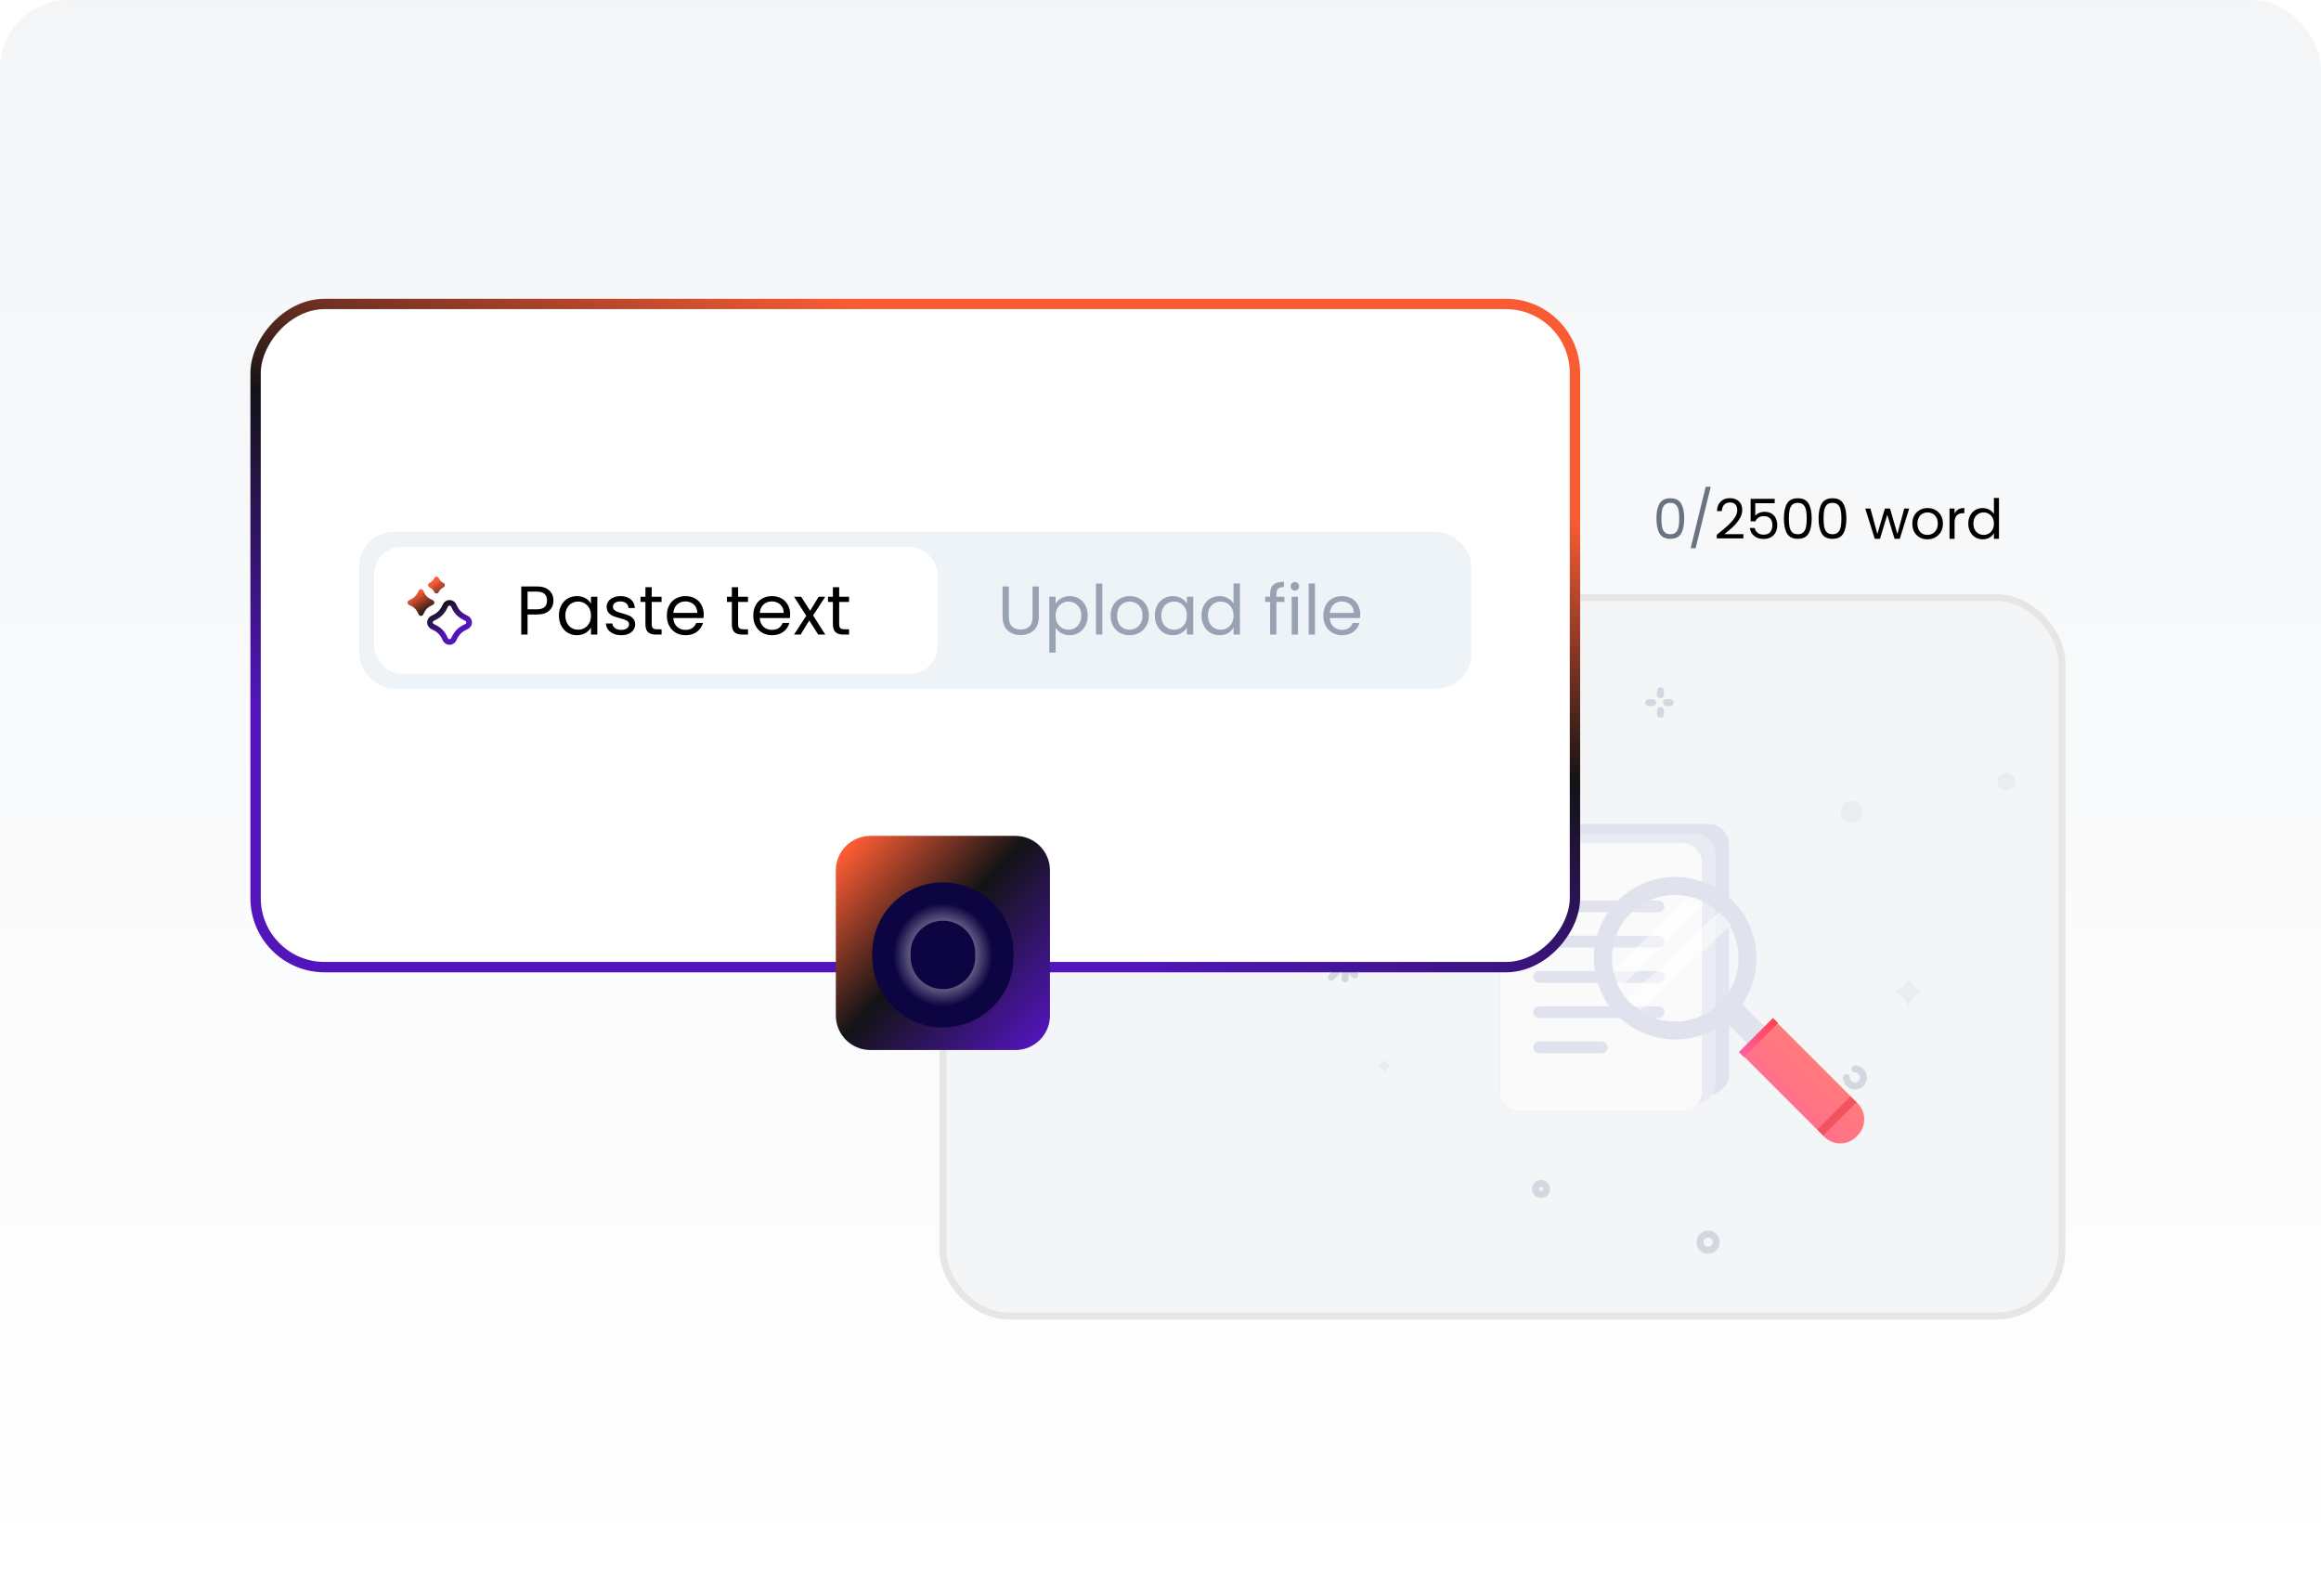 <svg width="336" height="231" viewBox="0 0 336 231" fill="none" xmlns="http://www.w3.org/2000/svg">
<rect width="336" height="231" rx="10" fill="url(#paint0_linear_296_2811)"/>
<rect x="136.5" y="86.5" width="162" height="104" rx="9.5" fill="#F3F5F7" stroke="#E6E6E6"/>
<path d="M194.724 137.152V138.003" stroke="#D2D8DF" stroke-linecap="round"/>
<path d="M192.813 137.613L193.508 138.329" stroke="#D2D8DF" stroke-linecap="round"/>
<path d="M192 139.518H192.983" stroke="#D2D8DF" stroke-linecap="round"/>
<path d="M192.733 141.457L193.429 140.742" stroke="#D2D8DF" stroke-linecap="round"/>
<path d="M194.724 141.69V140.839" stroke="#D2D8DF" stroke-linecap="round"/>
<path d="M196.142 141.123L195.575 140.555" stroke="#D2D8DF" stroke-linecap="round"/>
<path d="M197.277 139.705H196.426" stroke="#D2D8DF" stroke-linecap="round"/>
<path d="M196.709 137.719L196.142 138.287" stroke="#D2D8DF" stroke-linecap="round"/>
<path d="M240.385 100V100.567" stroke="#D2D8DF" stroke-linecap="round"/>
<path d="M238.683 101.702H239.25" stroke="#D2D8DF" stroke-linecap="round"/>
<path d="M240.385 103.403V102.836" stroke="#D2D8DF" stroke-linecap="round"/>
<path d="M241.803 101.702H241.235" stroke="#D2D8DF" stroke-linecap="round"/>
<path d="M207.486 123.823V124.674" stroke="#D2D8DF" stroke-linecap="round"/>
<path d="M204.934 126.375H205.785" stroke="#D2D8DF" stroke-linecap="round"/>
<path d="M207.486 128.644V127.793" stroke="#D2D8DF" stroke-linecap="round"/>
<path d="M209.755 126.375H208.904" stroke="#D2D8DF" stroke-linecap="round"/>
<path d="M268.533 154.747C269.211 154.747 269.761 155.297 269.761 155.975C269.761 156.653 269.211 157.202 268.533 157.202C267.855 157.202 267.306 156.653 267.306 155.975" stroke="#D2D8DF" stroke-linecap="round"/>
<path fill-rule="evenodd" clip-rule="evenodd" d="M274.151 143.608C274.88 143.381 275.997 142.489 276.255 141.53C276.49 142.378 277.473 143.381 278.36 143.457C277.362 143.81 276.407 144.86 276.255 145.685C276.152 144.844 274.832 143.731 274.151 143.608Z" fill="#EBECEE"/>
<path fill-rule="evenodd" clip-rule="evenodd" d="M199.339 154.369C199.703 154.255 200.262 153.809 200.391 153.33C200.508 153.753 201 154.255 201.443 154.293C200.944 154.469 200.467 154.995 200.391 155.407C200.34 154.987 199.679 154.43 199.339 154.369Z" fill="#EBECEE"/>
<path fill-rule="evenodd" clip-rule="evenodd" d="M206.104 114.917C206.104 115.443 205.678 115.869 205.152 115.869C204.626 115.869 204.2 115.443 204.2 114.917C204.2 114.391 204.626 113.965 205.152 113.965C205.678 113.965 206.104 114.391 206.104 114.917Z" fill="#D1D8DF"/>
<path fill-rule="evenodd" clip-rule="evenodd" d="M269.658 117.473C269.658 118.352 268.945 119.064 268.067 119.064C267.188 119.064 266.476 118.352 266.476 117.473C266.476 116.594 267.188 115.882 268.067 115.882C268.945 115.882 269.658 116.594 269.658 117.473Z" fill="#EBECEE"/>
<path fill-rule="evenodd" clip-rule="evenodd" d="M291.692 113.162C291.692 113.859 291.128 114.424 290.431 114.424C289.734 114.424 289.169 113.859 289.169 113.162C289.169 112.465 289.734 111.9 290.431 111.9C291.128 111.9 291.692 112.465 291.692 113.162Z" fill="#EBECEE"/>
<path fill-rule="evenodd" clip-rule="evenodd" d="M223.891 172.112C223.891 172.551 223.535 172.907 223.096 172.907C222.656 172.907 222.3 172.551 222.3 172.112C222.3 171.672 222.656 171.316 223.096 171.316C223.535 171.316 223.891 171.672 223.891 172.112Z" stroke="#D2D8DF" stroke-linecap="round"/>
<path fill-rule="evenodd" clip-rule="evenodd" d="M223.418 108.801C223.418 109.327 222.992 109.753 222.466 109.753C221.94 109.753 221.514 109.327 221.514 108.801C221.514 108.275 221.94 107.849 222.466 107.849C222.992 107.849 223.418 108.275 223.418 108.801Z" stroke="#D2D8DF" stroke-linecap="round"/>
<path fill-rule="evenodd" clip-rule="evenodd" d="M247.695 180.923C247.087 181.154 246.406 180.848 246.175 180.24C245.944 179.632 246.249 178.951 246.857 178.72C247.465 178.488 248.146 178.794 248.377 179.402C248.609 180.01 248.303 180.691 247.695 180.923Z" stroke="#D2D8DF" stroke-linecap="round"/>
<path fill-rule="evenodd" clip-rule="evenodd" d="M247.332 158.423H224.075C222.439 158.423 221.099 157.079 221.099 155.436V122.271C221.099 120.628 222.439 119.285 224.075 119.285H247.332C248.97 119.285 250.31 120.628 250.31 122.271V155.436C250.31 157.079 248.97 158.423 247.332 158.423Z" fill="#E0E2EE"/>
<path fill-rule="evenodd" clip-rule="evenodd" d="M245.347 159.841H222.09C220.453 159.841 219.113 158.497 219.113 156.854V123.689C219.113 122.046 220.453 120.703 222.09 120.703H245.347C246.985 120.703 248.325 122.046 248.325 123.689V156.854C248.325 158.497 246.985 159.841 245.347 159.841Z" fill="#E8EBF2"/>
<path fill-rule="evenodd" clip-rule="evenodd" d="M243.416 160.96H220.111C218.471 160.96 217.128 159.622 217.128 157.986V124.958C217.128 123.322 218.471 121.985 220.111 121.985H243.416C245.057 121.985 246.4 123.322 246.4 124.958V157.986C246.4 159.622 245.057 160.96 243.416 160.96Z" fill="#D8DBEA"/>
<path fill-rule="evenodd" clip-rule="evenodd" d="M243.416 160.96H220.111C218.471 160.96 217.128 159.622 217.128 157.986V124.958C217.128 123.322 218.471 121.985 220.111 121.985H243.416C245.057 121.985 246.4 123.322 246.4 124.958V157.986C246.4 159.622 245.057 160.96 243.416 160.96Z" fill="#FAFAFA"/>
<path fill-rule="evenodd" clip-rule="evenodd" d="M240.057 132.047H222.843C222.352 132.047 221.949 131.665 221.949 131.197C221.949 130.729 222.352 130.346 222.843 130.346H240.057C240.548 130.346 240.951 130.729 240.951 131.197C240.951 131.665 240.548 132.047 240.057 132.047Z" fill="#E0E2EE"/>
<path fill-rule="evenodd" clip-rule="evenodd" d="M240.057 137.152H222.843C222.352 137.152 221.949 136.769 221.949 136.302C221.949 135.833 222.352 135.451 222.843 135.451H240.057C240.548 135.451 240.951 135.833 240.951 136.302C240.951 136.769 240.548 137.152 240.057 137.152Z" fill="#E0E2EE"/>
<path fill-rule="evenodd" clip-rule="evenodd" d="M240.057 142.257H222.843C222.352 142.257 221.949 141.874 221.949 141.407C221.949 140.939 222.352 140.555 222.843 140.555H240.057C240.548 140.555 240.951 140.939 240.951 141.407C240.951 141.874 240.548 142.257 240.057 142.257Z" fill="#E0E2EE"/>
<path fill-rule="evenodd" clip-rule="evenodd" d="M240.057 147.362H222.843C222.352 147.362 221.949 146.979 221.949 146.511C221.949 146.043 222.352 145.66 222.843 145.66H240.057C240.548 145.66 240.951 146.043 240.951 146.511C240.951 146.979 240.548 147.362 240.057 147.362Z" fill="#E0E2EE"/>
<path fill-rule="evenodd" clip-rule="evenodd" d="M231.828 152.467H222.847C222.353 152.467 221.949 152.084 221.949 151.616C221.949 151.148 222.353 150.765 222.847 150.765H231.828C232.322 150.765 232.726 151.148 232.726 151.616C232.726 152.084 232.322 152.467 231.828 152.467Z" fill="#E0E2EE"/>
<path fill-rule="evenodd" clip-rule="evenodd" d="M249.957 145.869C246.515 149.311 241.186 149.699 237.318 147.042C236.823 146.696 236.353 146.308 235.914 145.869C235.688 145.644 235.475 145.412 235.274 145.167C234.873 144.679 234.522 144.158 234.234 143.619C233.726 142.71 233.381 141.745 233.193 140.748C232.585 137.62 233.494 134.254 235.914 131.835C238.34 129.409 241.707 128.506 244.835 129.108C245.832 129.302 246.797 129.647 247.707 130.149C248.246 130.443 248.76 130.795 249.249 131.196C249.493 131.396 249.725 131.609 249.951 131.835C250.39 132.274 250.784 132.744 251.123 133.239C253.782 137.106 253.393 142.434 249.957 145.869Z" fill="white" fill-opacity="0.1"/>
<path fill-rule="evenodd" clip-rule="evenodd" d="M248.994 145.192C245.413 148.773 239.61 148.772 236.028 145.192C232.451 141.615 232.451 135.811 236.033 132.23C239.61 128.653 245.413 128.653 248.99 132.23C252.571 135.811 252.571 141.615 248.994 145.192ZM250.831 130.39C246.235 125.793 238.787 125.793 234.19 130.39C229.594 134.986 229.59 142.439 234.186 147.035C238.369 151.217 244.926 151.594 249.538 148.161C249.989 147.825 250.422 147.448 250.836 147.035C251.249 146.621 251.626 146.188 251.961 145.737C255.395 141.125 255.014 134.572 250.831 130.39Z" fill="#E0E2EE"/>
<path fill-rule="evenodd" clip-rule="evenodd" d="M268.921 164.362L268.728 164.555C267.451 165.832 265.361 165.832 264.083 164.555L252.295 152.767L257.133 147.929L268.921 159.717C270.198 160.994 270.198 163.084 268.921 164.362Z" fill="url(#paint1_linear_296_2811)"/>
<path fill-rule="evenodd" clip-rule="evenodd" d="M252.215 145.377L255.698 148.86L253.225 151.332L249.743 147.849C250.202 147.506 250.644 147.122 251.067 146.701C251.489 146.279 251.873 145.836 252.215 145.377Z" fill="#E0E2EE"/>
<path fill-rule="evenodd" clip-rule="evenodd" d="M268.744 159.572L263.938 164.378L263.072 163.512L267.878 158.706L268.744 159.572Z" fill="#EF545F"/>
<path fill-rule="evenodd" clip-rule="evenodd" d="M257.4 148.096L252.462 153.034L251.728 152.3L256.666 147.362L257.4 148.096Z" fill="url(#paint2_linear_296_2811)"/>
<path fill-rule="evenodd" clip-rule="evenodd" d="M246.623 130.998L234.512 143.108C234.056 142.29 233.746 141.423 233.577 140.526L244.041 130.062C244.937 130.237 245.805 130.547 246.623 130.998Z" fill="white" fill-opacity="0.5"/>
<path fill-rule="evenodd" clip-rule="evenodd" d="M250.594 133.876L237.5 146.228C237.031 145.919 236.585 145.572 236.169 145.179C235.955 144.977 235.752 144.769 235.562 144.551L248.815 132.047C249.047 132.227 249.268 132.418 249.481 132.62C249.897 133.013 250.272 133.433 250.594 133.876Z" fill="white" fill-opacity="0.5"/>
<path d="M239.793 75.048C239.793 74.131 239.942 73.416 240.241 72.904C240.54 72.387 241.062 72.128 241.809 72.128C242.55 72.128 243.07 72.387 243.369 72.904C243.668 73.416 243.817 74.131 243.817 75.048C243.817 75.981 243.668 76.707 243.369 77.224C243.07 77.741 242.55 78 241.809 78C241.062 78 240.54 77.741 240.241 77.224C239.942 76.707 239.793 75.981 239.793 75.048ZM243.097 75.048C243.097 74.584 243.065 74.192 243.001 73.872C242.942 73.547 242.817 73.285 242.625 73.088C242.438 72.891 242.166 72.792 241.809 72.792C241.446 72.792 241.169 72.891 240.977 73.088C240.79 73.285 240.665 73.547 240.601 73.872C240.542 74.192 240.513 74.584 240.513 75.048C240.513 75.528 240.542 75.931 240.601 76.256C240.665 76.581 240.79 76.843 240.977 77.04C241.169 77.237 241.446 77.336 241.809 77.336C242.166 77.336 242.438 77.237 242.625 77.04C242.817 76.843 242.942 76.581 243.001 76.256C243.065 75.931 243.097 75.528 243.097 75.048ZM247.656 70.464L245.464 79.36H244.744L246.928 70.464H247.656Z" fill="#6B7280"/>
<path d="M248.533 77.416C249.21 76.872 249.741 76.427 250.125 76.08C250.509 75.728 250.832 75.363 251.093 74.984C251.36 74.6 251.493 74.224 251.493 73.856C251.493 73.509 251.408 73.237 251.237 73.04C251.072 72.837 250.802 72.736 250.429 72.736C250.066 72.736 249.784 72.851 249.581 73.08C249.384 73.304 249.277 73.605 249.261 73.984H248.557C248.578 73.387 248.76 72.925 249.101 72.6C249.442 72.275 249.882 72.112 250.421 72.112C250.97 72.112 251.405 72.264 251.725 72.568C252.05 72.872 252.213 73.291 252.213 73.824C252.213 74.267 252.08 74.699 251.813 75.12C251.552 75.536 251.253 75.904 250.917 76.224C250.581 76.539 250.152 76.907 249.629 77.328H252.381V77.936H248.533V77.416ZM256.911 72.848H254.103V74.672C254.225 74.501 254.407 74.363 254.647 74.256C254.887 74.144 255.145 74.088 255.423 74.088C255.865 74.088 256.225 74.181 256.503 74.368C256.78 74.549 256.977 74.787 257.095 75.08C257.217 75.368 257.279 75.675 257.279 76C257.279 76.384 257.207 76.728 257.063 77.032C256.919 77.336 256.697 77.576 256.399 77.752C256.105 77.928 255.74 78.016 255.303 78.016C254.743 78.016 254.289 77.872 253.943 77.584C253.596 77.296 253.385 76.912 253.311 76.432H254.023C254.092 76.736 254.239 76.973 254.463 77.144C254.687 77.315 254.969 77.4 255.311 77.4C255.732 77.4 256.049 77.275 256.263 77.024C256.476 76.768 256.583 76.432 256.583 76.016C256.583 75.6 256.476 75.28 256.263 75.056C256.049 74.827 255.735 74.712 255.319 74.712C255.036 74.712 254.788 74.781 254.575 74.92C254.367 75.053 254.215 75.237 254.119 75.472H253.431V72.208H256.911V72.848ZM258.246 75.048C258.246 74.131 258.395 73.416 258.694 72.904C258.993 72.387 259.515 72.128 260.262 72.128C261.003 72.128 261.523 72.387 261.822 72.904C262.121 73.416 262.27 74.131 262.27 75.048C262.27 75.981 262.121 76.707 261.822 77.224C261.523 77.741 261.003 78 260.262 78C259.515 78 258.993 77.741 258.694 77.224C258.395 76.707 258.246 75.981 258.246 75.048ZM261.55 75.048C261.55 74.584 261.518 74.192 261.454 73.872C261.395 73.547 261.27 73.285 261.078 73.088C260.891 72.891 260.619 72.792 260.262 72.792C259.899 72.792 259.622 72.891 259.43 73.088C259.243 73.285 259.118 73.547 259.054 73.872C258.995 74.192 258.966 74.584 258.966 75.048C258.966 75.528 258.995 75.931 259.054 76.256C259.118 76.581 259.243 76.843 259.43 77.04C259.622 77.237 259.899 77.336 260.262 77.336C260.619 77.336 260.891 77.237 261.078 77.04C261.27 76.843 261.395 76.581 261.454 76.256C261.518 75.931 261.55 75.528 261.55 75.048ZM263.269 75.048C263.269 74.131 263.419 73.416 263.717 72.904C264.016 72.387 264.539 72.128 265.285 72.128C266.027 72.128 266.547 72.387 266.845 72.904C267.144 73.416 267.293 74.131 267.293 75.048C267.293 75.981 267.144 76.707 266.845 77.224C266.547 77.741 266.027 78 265.285 78C264.539 78 264.016 77.741 263.717 77.224C263.419 76.707 263.269 75.981 263.269 75.048ZM266.573 75.048C266.573 74.584 266.541 74.192 266.477 73.872C266.419 73.547 266.293 73.285 266.101 73.088C265.915 72.891 265.643 72.792 265.285 72.792C264.923 72.792 264.645 72.891 264.453 73.088C264.267 73.285 264.141 73.547 264.077 73.872C264.019 74.192 263.989 74.584 263.989 75.048C263.989 75.528 264.019 75.931 264.077 76.256C264.141 76.581 264.267 76.843 264.453 77.04C264.645 77.237 264.923 77.336 265.285 77.336C265.643 77.336 265.915 77.237 266.101 77.04C266.293 76.843 266.419 76.581 266.477 76.256C266.541 75.931 266.573 75.528 266.573 75.048ZM276.386 73.616L275.018 78H274.266L273.21 74.52L272.154 78H271.402L270.026 73.616H270.77L271.778 77.296L272.866 73.616H273.61L274.674 77.304L275.666 73.616H276.386ZM279.02 78.072C278.61 78.072 278.236 77.979 277.9 77.792C277.57 77.605 277.308 77.341 277.116 77C276.93 76.653 276.836 76.253 276.836 75.8C276.836 75.352 276.932 74.957 277.124 74.616C277.322 74.269 277.588 74.005 277.924 73.824C278.26 73.637 278.636 73.544 279.052 73.544C279.468 73.544 279.844 73.637 280.18 73.824C280.516 74.005 280.78 74.267 280.972 74.608C281.17 74.949 281.268 75.347 281.268 75.8C281.268 76.253 281.167 76.653 280.964 77C280.767 77.341 280.498 77.605 280.156 77.792C279.815 77.979 279.436 78.072 279.02 78.072ZM279.02 77.432C279.282 77.432 279.527 77.371 279.756 77.248C279.986 77.125 280.17 76.941 280.308 76.696C280.452 76.451 280.524 76.152 280.524 75.8C280.524 75.448 280.455 75.149 280.316 74.904C280.178 74.659 279.996 74.477 279.772 74.36C279.548 74.237 279.306 74.176 279.044 74.176C278.778 74.176 278.532 74.237 278.308 74.36C278.09 74.477 277.914 74.659 277.78 74.904C277.647 75.149 277.58 75.448 277.58 75.8C277.58 76.157 277.644 76.459 277.772 76.704C277.906 76.949 278.082 77.133 278.3 77.256C278.519 77.373 278.759 77.432 279.02 77.432ZM282.953 74.328C283.081 74.077 283.263 73.883 283.497 73.744C283.737 73.605 284.028 73.536 284.369 73.536V74.288H284.177C283.361 74.288 282.953 74.731 282.953 75.616V78H282.225V73.616H282.953V74.328ZM284.938 75.792C284.938 75.344 285.028 74.952 285.21 74.616C285.391 74.275 285.639 74.011 285.954 73.824C286.274 73.637 286.631 73.544 287.026 73.544C287.367 73.544 287.684 73.624 287.978 73.784C288.271 73.939 288.495 74.144 288.65 74.4V72.08H289.386V78H288.65V77.176C288.506 77.437 288.292 77.653 288.01 77.824C287.727 77.989 287.396 78.072 287.018 78.072C286.628 78.072 286.274 77.976 285.954 77.784C285.639 77.592 285.391 77.323 285.21 76.976C285.028 76.629 284.938 76.235 284.938 75.792ZM288.65 75.8C288.65 75.469 288.583 75.181 288.45 74.936C288.316 74.691 288.135 74.504 287.906 74.376C287.682 74.243 287.434 74.176 287.162 74.176C286.89 74.176 286.642 74.24 286.418 74.368C286.194 74.496 286.015 74.683 285.882 74.928C285.748 75.173 285.682 75.461 285.682 75.792C285.682 76.128 285.748 76.421 285.882 76.672C286.015 76.917 286.194 77.107 286.418 77.24C286.642 77.368 286.89 77.432 287.162 77.432C287.434 77.432 287.682 77.368 287.906 77.24C288.135 77.107 288.316 76.917 288.45 76.672C288.583 76.421 288.65 76.131 288.65 75.8Z" fill="black"/>
<g filter="url(#filter0_d_296_2811)">
<rect width="191" height="96" rx="10" transform="matrix(-1 0 0 1 228 40)" fill="white"/>
<rect width="191" height="96" rx="10" transform="matrix(-1 0 0 1 228 40)" stroke="url(#paint3_linear_296_2811)" stroke-width="1.5" stroke-linecap="round"/>
</g>
<rect x="52" y="77" width="161" height="22.691" rx="5" fill="#EDF3F6"/>
<rect x="54.161" y="79.161" width="81.581" height="18.369" rx="4" fill="white"/>
<path d="M80.121 86.932C80.121 87.512 79.921 87.996 79.521 88.382C79.128 88.762 78.525 88.952 77.711 88.952H76.371V91.862H75.461V84.892H77.711C78.498 84.892 79.095 85.082 79.501 85.462C79.915 85.842 80.121 86.332 80.121 86.932ZM77.711 88.202C78.218 88.202 78.591 88.092 78.831 87.872C79.071 87.652 79.191 87.339 79.191 86.932C79.191 86.072 78.698 85.642 77.711 85.642H76.371V88.202H77.711ZM80.912 89.102C80.912 88.542 81.026 88.052 81.252 87.632C81.479 87.206 81.789 86.876 82.182 86.642C82.582 86.409 83.026 86.292 83.512 86.292C83.992 86.292 84.409 86.396 84.762 86.602C85.116 86.809 85.379 87.069 85.552 87.382V86.382H86.472V91.862H85.552V90.842C85.372 91.162 85.102 91.429 84.742 91.642C84.389 91.849 83.976 91.952 83.502 91.952C83.016 91.952 82.576 91.832 82.182 91.592C81.789 91.352 81.479 91.016 81.252 90.582C81.026 90.149 80.912 89.656 80.912 89.102ZM85.552 89.112C85.552 88.699 85.469 88.339 85.302 88.032C85.136 87.726 84.909 87.492 84.622 87.332C84.342 87.166 84.032 87.082 83.692 87.082C83.352 87.082 83.042 87.162 82.762 87.322C82.482 87.482 82.259 87.716 82.092 88.022C81.926 88.329 81.842 88.689 81.842 89.102C81.842 89.522 81.926 89.889 82.092 90.202C82.259 90.509 82.482 90.746 82.762 90.912C83.042 91.072 83.352 91.152 83.692 91.152C84.032 91.152 84.342 91.072 84.622 90.912C84.909 90.746 85.136 90.509 85.302 90.202C85.469 89.889 85.552 89.526 85.552 89.112ZM89.95 91.952C89.53 91.952 89.154 91.882 88.82 91.742C88.487 91.596 88.224 91.396 88.03 91.142C87.837 90.882 87.73 90.586 87.71 90.252H88.65C88.677 90.526 88.804 90.749 89.03 90.922C89.264 91.096 89.567 91.182 89.94 91.182C90.287 91.182 90.56 91.106 90.76 90.952C90.96 90.799 91.06 90.606 91.06 90.372C91.06 90.132 90.954 89.956 90.74 89.842C90.527 89.722 90.197 89.606 89.75 89.492C89.344 89.386 89.01 89.279 88.75 89.172C88.497 89.059 88.277 88.896 88.09 88.682C87.91 88.462 87.82 88.176 87.82 87.822C87.82 87.542 87.904 87.286 88.07 87.052C88.237 86.819 88.474 86.636 88.78 86.502C89.087 86.362 89.437 86.292 89.83 86.292C90.437 86.292 90.927 86.446 91.3 86.752C91.674 87.059 91.874 87.479 91.9 88.012H90.99C90.97 87.726 90.854 87.496 90.64 87.322C90.434 87.149 90.154 87.062 89.8 87.062C89.474 87.062 89.214 87.132 89.02 87.272C88.827 87.412 88.73 87.596 88.73 87.822C88.73 88.002 88.787 88.152 88.9 88.272C89.02 88.386 89.167 88.479 89.34 88.552C89.52 88.619 89.767 88.696 90.08 88.782C90.474 88.889 90.794 88.996 91.04 89.102C91.287 89.202 91.497 89.356 91.67 89.562C91.85 89.769 91.944 90.039 91.95 90.372C91.95 90.672 91.867 90.942 91.7 91.182C91.534 91.422 91.297 91.612 90.99 91.752C90.69 91.886 90.344 91.952 89.95 91.952ZM94.345 87.132V90.362C94.345 90.629 94.401 90.819 94.515 90.932C94.628 91.039 94.825 91.092 95.105 91.092H95.775V91.862H94.955C94.448 91.862 94.068 91.746 93.815 91.512C93.561 91.279 93.435 90.896 93.435 90.362V87.132H92.725V86.382H93.435V85.002H94.345V86.382H95.775V87.132H94.345ZM101.877 88.912C101.877 89.086 101.867 89.269 101.847 89.462H97.467C97.501 90.002 97.684 90.426 98.017 90.732C98.357 91.032 98.767 91.182 99.247 91.182C99.641 91.182 99.967 91.092 100.227 90.912C100.494 90.726 100.681 90.479 100.787 90.172H101.767C101.621 90.699 101.327 91.129 100.887 91.462C100.447 91.789 99.901 91.952 99.247 91.952C98.727 91.952 98.261 91.836 97.847 91.602C97.441 91.369 97.121 91.039 96.887 90.612C96.654 90.179 96.537 89.679 96.537 89.112C96.537 88.546 96.651 88.049 96.877 87.622C97.104 87.196 97.421 86.869 97.827 86.642C98.241 86.409 98.714 86.292 99.247 86.292C99.767 86.292 100.227 86.406 100.627 86.632C101.027 86.859 101.334 87.172 101.547 87.572C101.767 87.966 101.877 88.412 101.877 88.912ZM100.937 88.722C100.937 88.376 100.861 88.079 100.707 87.832C100.554 87.579 100.344 87.389 100.077 87.262C99.817 87.129 99.527 87.062 99.207 87.062C98.747 87.062 98.354 87.209 98.027 87.502C97.707 87.796 97.524 88.202 97.477 88.722H100.937ZM106.855 87.132V90.362C106.855 90.629 106.911 90.819 107.025 90.932C107.138 91.039 107.335 91.092 107.615 91.092H108.285V91.862H107.465C106.958 91.862 106.578 91.746 106.325 91.512C106.071 91.279 105.945 90.896 105.945 90.362V87.132H105.235V86.382H105.945V85.002H106.855V86.382H108.285V87.132H106.855ZM114.387 88.912C114.387 89.086 114.377 89.269 114.357 89.462H109.977C110.011 90.002 110.194 90.426 110.527 90.732C110.867 91.032 111.277 91.182 111.757 91.182C112.151 91.182 112.477 91.092 112.737 90.912C113.004 90.726 113.191 90.479 113.297 90.172H114.277C114.131 90.699 113.837 91.129 113.397 91.462C112.957 91.789 112.411 91.952 111.757 91.952C111.237 91.952 110.771 91.836 110.357 91.602C109.951 91.369 109.631 91.039 109.397 90.612C109.164 90.179 109.047 89.679 109.047 89.112C109.047 88.546 109.161 88.049 109.387 87.622C109.614 87.196 109.931 86.869 110.337 86.642C110.751 86.409 111.224 86.292 111.757 86.292C112.277 86.292 112.737 86.406 113.137 86.632C113.537 86.859 113.844 87.172 114.057 87.572C114.277 87.966 114.387 88.412 114.387 88.912ZM113.447 88.722C113.447 88.376 113.371 88.079 113.217 87.832C113.064 87.579 112.854 87.389 112.587 87.262C112.327 87.129 112.037 87.062 111.717 87.062C111.257 87.062 110.864 87.209 110.537 87.502C110.217 87.796 110.034 88.202 109.987 88.722H113.447ZM118.448 91.862L117.148 89.822L115.898 91.862H114.948L116.718 89.142L114.948 86.382H115.978L117.278 88.412L118.518 86.382H119.468L117.708 89.092L119.478 91.862H118.448ZM121.484 87.132V90.362C121.484 90.629 121.54 90.819 121.654 90.932C121.767 91.039 121.964 91.092 122.244 91.092H122.914V91.862H122.094C121.587 91.862 121.207 91.746 120.954 91.512C120.7 91.279 120.574 90.896 120.574 90.362V87.132H119.864V86.382H120.574V85.002H121.484V86.382H122.914V87.132H121.484Z" fill="black"/>
<path d="M146.046 84.892V89.302C146.046 89.922 146.196 90.382 146.496 90.682C146.803 90.982 147.226 91.132 147.766 91.132C148.3 91.132 148.716 90.982 149.016 90.682C149.323 90.382 149.476 89.922 149.476 89.302V84.892H150.386V89.292C150.386 89.872 150.27 90.362 150.036 90.762C149.803 91.156 149.486 91.449 149.086 91.642C148.693 91.836 148.25 91.932 147.756 91.932C147.263 91.932 146.816 91.836 146.416 91.642C146.023 91.449 145.71 91.156 145.476 90.762C145.25 90.362 145.136 89.872 145.136 89.292V84.892H146.046ZM152.814 87.392C152.994 87.079 153.261 86.819 153.614 86.612C153.974 86.399 154.391 86.292 154.864 86.292C155.351 86.292 155.791 86.409 156.184 86.642C156.584 86.876 156.898 87.206 157.124 87.632C157.351 88.052 157.464 88.542 157.464 89.102C157.464 89.656 157.351 90.149 157.124 90.582C156.898 91.016 156.584 91.352 156.184 91.592C155.791 91.832 155.351 91.952 154.864 91.952C154.398 91.952 153.984 91.849 153.624 91.642C153.271 91.429 153.001 91.166 152.814 90.852V94.462H151.904V86.382H152.814V87.392ZM156.534 89.102C156.534 88.689 156.451 88.329 156.284 88.022C156.118 87.716 155.891 87.482 155.604 87.322C155.324 87.162 155.014 87.082 154.674 87.082C154.341 87.082 154.031 87.166 153.744 87.332C153.464 87.492 153.238 87.729 153.064 88.042C152.898 88.349 152.814 88.706 152.814 89.112C152.814 89.526 152.898 89.889 153.064 90.202C153.238 90.509 153.464 90.746 153.744 90.912C154.031 91.072 154.341 91.152 154.674 91.152C155.014 91.152 155.324 91.072 155.604 90.912C155.891 90.746 156.118 90.509 156.284 90.202C156.451 89.889 156.534 89.522 156.534 89.102ZM159.572 84.462V91.862H158.662V84.462H159.572ZM163.513 91.952C163 91.952 162.533 91.836 162.113 91.602C161.7 91.369 161.373 91.039 161.133 90.612C160.9 90.179 160.783 89.679 160.783 89.112C160.783 88.552 160.903 88.059 161.143 87.632C161.39 87.199 161.723 86.869 162.143 86.642C162.563 86.409 163.033 86.292 163.553 86.292C164.073 86.292 164.543 86.409 164.963 86.642C165.383 86.869 165.713 87.196 165.953 87.622C166.2 88.049 166.323 88.546 166.323 89.112C166.323 89.679 166.196 90.179 165.943 90.612C165.696 91.039 165.36 91.369 164.933 91.602C164.506 91.836 164.033 91.952 163.513 91.952ZM163.513 91.152C163.84 91.152 164.146 91.076 164.433 90.922C164.72 90.769 164.95 90.539 165.123 90.232C165.303 89.926 165.393 89.552 165.393 89.112C165.393 88.672 165.306 88.299 165.133 87.992C164.96 87.686 164.733 87.459 164.453 87.312C164.173 87.159 163.87 87.082 163.543 87.082C163.21 87.082 162.903 87.159 162.623 87.312C162.35 87.459 162.13 87.686 161.963 87.992C161.796 88.299 161.713 88.672 161.713 89.112C161.713 89.559 161.793 89.936 161.953 90.242C162.12 90.549 162.34 90.779 162.613 90.932C162.886 91.079 163.186 91.152 163.513 91.152ZM167.18 89.102C167.18 88.542 167.293 88.052 167.52 87.632C167.746 87.206 168.056 86.876 168.45 86.642C168.85 86.409 169.293 86.292 169.78 86.292C170.26 86.292 170.676 86.396 171.03 86.602C171.383 86.809 171.646 87.069 171.82 87.382V86.382H172.74V91.862H171.82V90.842C171.64 91.162 171.37 91.429 171.01 91.642C170.656 91.849 170.243 91.952 169.77 91.952C169.283 91.952 168.843 91.832 168.45 91.592C168.056 91.352 167.746 91.016 167.52 90.582C167.293 90.149 167.18 89.656 167.18 89.102ZM171.82 89.112C171.82 88.699 171.736 88.339 171.57 88.032C171.403 87.726 171.176 87.492 170.89 87.332C170.61 87.166 170.3 87.082 169.96 87.082C169.62 87.082 169.31 87.162 169.03 87.322C168.75 87.482 168.526 87.716 168.36 88.022C168.193 88.329 168.11 88.689 168.11 89.102C168.11 89.522 168.193 89.889 168.36 90.202C168.526 90.509 168.75 90.746 169.03 90.912C169.31 91.072 169.62 91.152 169.96 91.152C170.3 91.152 170.61 91.072 170.89 90.912C171.176 90.746 171.403 90.509 171.57 90.202C171.736 89.889 171.82 89.526 171.82 89.112ZM173.937 89.102C173.937 88.542 174.051 88.052 174.277 87.632C174.504 87.206 174.814 86.876 175.207 86.642C175.607 86.409 176.054 86.292 176.547 86.292C176.974 86.292 177.371 86.392 177.737 86.592C178.104 86.786 178.384 87.042 178.577 87.362V84.462H179.497V91.862H178.577V90.832C178.397 91.159 178.131 91.429 177.777 91.642C177.424 91.849 177.011 91.952 176.537 91.952C176.051 91.952 175.607 91.832 175.207 91.592C174.814 91.352 174.504 91.016 174.277 90.582C174.051 90.149 173.937 89.656 173.937 89.102ZM178.577 89.112C178.577 88.699 178.494 88.339 178.327 88.032C178.161 87.726 177.934 87.492 177.647 87.332C177.367 87.166 177.057 87.082 176.717 87.082C176.377 87.082 176.067 87.162 175.787 87.322C175.507 87.482 175.284 87.716 175.117 88.022C174.951 88.329 174.867 88.689 174.867 89.102C174.867 89.522 174.951 89.889 175.117 90.202C175.284 90.509 175.507 90.746 175.787 90.912C176.067 91.072 176.377 91.152 176.717 91.152C177.057 91.152 177.367 91.072 177.647 90.912C177.934 90.746 178.161 90.509 178.327 90.202C178.494 89.889 178.577 89.526 178.577 89.112ZM185.931 87.132H184.781V91.862H183.871V87.132H183.161V86.382H183.871V85.992C183.871 85.379 184.028 84.932 184.341 84.652C184.661 84.366 185.171 84.222 185.871 84.222V84.982C185.471 84.982 185.188 85.062 185.021 85.222C184.861 85.376 184.781 85.632 184.781 85.992V86.382H185.931V87.132ZM187.462 85.492C187.289 85.492 187.142 85.432 187.022 85.312C186.902 85.192 186.842 85.046 186.842 84.872C186.842 84.699 186.902 84.552 187.022 84.432C187.142 84.312 187.289 84.252 187.462 84.252C187.629 84.252 187.769 84.312 187.882 84.432C188.002 84.552 188.062 84.699 188.062 84.872C188.062 85.046 188.002 85.192 187.882 85.312C187.769 85.432 187.629 85.492 187.462 85.492ZM187.902 86.382V91.862H186.992V86.382H187.902ZM190.363 84.462V91.862H189.453V84.462H190.363ZM196.914 88.912C196.914 89.086 196.904 89.269 196.884 89.462H192.504C192.537 90.002 192.721 90.426 193.054 90.732C193.394 91.032 193.804 91.182 194.284 91.182C194.677 91.182 195.004 91.092 195.264 90.912C195.531 90.726 195.717 90.479 195.824 90.172H196.804C196.657 90.699 196.364 91.129 195.924 91.462C195.484 91.789 194.937 91.952 194.284 91.952C193.764 91.952 193.297 91.836 192.884 91.602C192.477 91.369 192.157 91.039 191.924 90.612C191.691 90.179 191.574 89.679 191.574 89.112C191.574 88.546 191.687 88.049 191.914 87.622C192.141 87.196 192.457 86.869 192.864 86.642C193.277 86.409 193.751 86.292 194.284 86.292C194.804 86.292 195.264 86.406 195.664 86.632C196.064 86.859 196.371 87.172 196.584 87.572C196.804 87.966 196.914 88.412 196.914 88.912ZM195.974 88.722C195.974 88.376 195.897 88.079 195.744 87.832C195.591 87.579 195.381 87.389 195.114 87.262C194.854 87.129 194.564 87.062 194.244 87.062C193.784 87.062 193.391 87.209 193.064 87.502C192.744 87.796 192.561 88.202 192.514 88.722H195.974Z" fill="#98A2B3"/>
<path d="M147 121H126C123.239 121 121 123.239 121 126V147C121 149.761 123.239 152 126 152H147C149.761 152 152 149.761 152 147V126C152 123.239 149.761 121 147 121Z" fill="url(#paint4_linear_296_2811)"/>
<g filter="url(#filter1_d_296_2811)">
<path d="M126.269 135.962L126.269 136.5C126.269 142.15 130.85 146.731 136.5 146.731C142.15 146.731 146.731 142.15 146.731 136.5L146.731 135.962C146.731 130.311 142.15 125.731 136.5 125.731C130.85 125.731 126.269 130.311 126.269 135.962Z" fill="#0D0541"/>
<path d="M129.317 135.962L129.317 136.5C129.317 140.467 132.533 143.682 136.5 143.682C140.467 143.682 143.682 140.467 143.682 136.5L143.682 135.962C143.682 131.995 140.467 128.779 136.5 128.779C132.533 128.779 129.317 131.995 129.317 135.962Z" stroke="url(#paint5_angular_296_2811)" stroke-width="5"/>
</g>
<path d="M62.165 85.012L62.23 85.045C62.492 85.18 62.705 85.393 62.84 85.655L62.872 85.72C63.002 85.977 63.369 85.977 63.502 85.72L63.534 85.655C63.669 85.393 63.883 85.18 64.145 85.045L64.21 85.012C64.466 84.882 64.466 84.515 64.21 84.383L64.145 84.35C63.883 84.215 63.669 84.002 63.534 83.74L63.502 83.675C63.372 83.418 63.005 83.418 62.872 83.675L62.84 83.74C62.705 84.002 62.492 84.215 62.23 84.35L62.165 84.383C61.908 84.512 61.908 84.88 62.165 85.012Z" fill="url(#paint6_linear_296_2811)"/>
<path d="M62.675 87.543C62.94 87.408 62.94 87.033 62.675 86.898L62.281 86.695C61.93 86.514 61.643 86.228 61.462 85.877L61.26 85.482C61.125 85.218 60.749 85.218 60.614 85.482L60.411 85.877C60.23 86.228 59.944 86.514 59.593 86.695L59.199 86.898C58.934 87.033 58.934 87.408 59.199 87.543L59.593 87.746C59.944 87.927 60.23 88.213 60.411 88.564L60.614 88.959C60.749 89.224 61.125 89.224 61.26 88.959L61.462 88.564C61.643 88.213 61.93 87.927 62.281 87.746L62.675 87.543Z" fill="url(#paint7_linear_296_2811)"/>
<path d="M67.743 89.159L67.343 88.953C66.86 88.708 66.473 88.321 66.227 87.838L66.022 87.438C65.841 87.081 65.479 86.86 65.079 86.86C64.68 86.86 64.318 87.081 64.137 87.438L63.931 87.838C63.685 88.321 63.299 88.708 62.816 88.953L62.416 89.159C62.059 89.34 61.838 89.702 61.838 90.102C61.838 90.501 62.059 90.863 62.416 91.044L62.816 91.25C63.299 91.495 63.685 91.882 63.931 92.365L64.137 92.765C64.318 93.122 64.68 93.343 65.079 93.343C65.479 93.343 65.841 93.122 66.022 92.765L66.227 92.365C66.473 91.882 66.86 91.495 67.343 91.25L67.743 91.044C68.1 90.863 68.321 90.501 68.321 90.102C68.321 89.702 68.1 89.34 67.743 89.159ZM67.376 90.323L66.976 90.528C66.338 90.853 65.83 91.36 65.506 91.998L65.301 92.398C65.239 92.519 65.125 92.533 65.079 92.533C65.033 92.533 64.92 92.519 64.858 92.398L64.653 91.998C64.328 91.36 63.821 90.853 63.183 90.528L62.783 90.323C62.662 90.261 62.648 90.147 62.648 90.102C62.648 90.056 62.662 89.942 62.783 89.88L63.183 89.675C63.821 89.35 64.328 88.843 64.653 88.205L64.858 87.805C64.92 87.684 65.033 87.67 65.079 87.67C65.125 87.67 65.239 87.684 65.301 87.805L65.506 88.205C65.83 88.843 66.338 89.35 66.976 89.675L67.376 89.88C67.497 89.942 67.511 90.056 67.511 90.102C67.511 90.147 67.497 90.261 67.376 90.323Z" fill="url(#paint8_linear_296_2811)"/>
<defs>
<filter id="filter0_d_296_2811" x="16.25" y="23.25" width="232.5" height="137.5" filterUnits="userSpaceOnUse" color-interpolation-filters="sRGB">
<feFlood flood-opacity="0" result="BackgroundImageFix"/>
<feColorMatrix in="SourceAlpha" type="matrix" values="0 0 0 0 0 0 0 0 0 0 0 0 0 0 0 0 0 0 127 0" result="hardAlpha"/>
<feOffset dy="4"/>
<feGaussianBlur stdDeviation="10"/>
<feComposite in2="hardAlpha" operator="out"/>
<feColorMatrix type="matrix" values="0 0 0 0 0 0 0 0 0 0 0 0 0 0 0 0 0 0 0.1 0"/>
<feBlend mode="normal" in2="BackgroundImageFix" result="effect1_dropShadow_296_2811"/>
<feBlend mode="normal" in="SourceGraphic" in2="effect1_dropShadow_296_2811" result="shape"/>
</filter>
<filter id="filter1_d_296_2811" x="116.269" y="117.731" width="40.461" height="41" filterUnits="userSpaceOnUse" color-interpolation-filters="sRGB">
<feFlood flood-opacity="0" result="BackgroundImageFix"/>
<feColorMatrix in="SourceAlpha" type="matrix" values="0 0 0 0 0 0 0 0 0 0 0 0 0 0 0 0 0 0 127 0" result="hardAlpha"/>
<feOffset dy="2"/>
<feGaussianBlur stdDeviation="5"/>
<feColorMatrix type="matrix" values="0 0 0 0 0 0 0 0 0 0 0 0 0 0 0 0 0 0 0.102 0"/>
<feBlend mode="normal" in2="BackgroundImageFix" result="effect1_dropShadow_296_2811"/>
<feBlend mode="normal" in="SourceGraphic" in2="effect1_dropShadow_296_2811" result="shape"/>
</filter>
<linearGradient id="paint0_linear_296_2811" x1="168" y1="0" x2="168" y2="231" gradientUnits="userSpaceOnUse">
<stop stop-color="#F3F5F7"/>
<stop offset="0" stop-color="#F3F5F7" stop-opacity="0.99"/>
<stop offset="1" stop-color="#F3F5F7" stop-opacity="0"/>
</linearGradient>
<linearGradient id="paint1_linear_296_2811" x1="261.087" y1="139.137" x2="243.504" y2="156.721" gradientUnits="userSpaceOnUse">
<stop stop-color="#FF8960"/>
<stop offset="1" stop-color="#FF62A5"/>
</linearGradient>
<linearGradient id="paint2_linear_296_2811" x1="254.564" y1="144.526" x2="248.892" y2="150.198" gradientUnits="userSpaceOnUse">
<stop stop-color="#FF404E"/>
<stop offset="1" stop-color="#FF62A5"/>
</linearGradient>
<linearGradient id="paint3_linear_296_2811" x1="39.074" y1="17.055" x2="62.68" y2="96.308" gradientUnits="userSpaceOnUse">
<stop offset="0.031" stop-color="#F95B33"/>
<stop offset="0.469" stop-color="#131316"/>
<stop offset="1" stop-color="#5215BB"/>
</linearGradient>
<linearGradient id="paint4_linear_296_2811" x1="122" y1="122" x2="152" y2="149.5" gradientUnits="userSpaceOnUse">
<stop offset="0.031" stop-color="#F95B33"/>
<stop offset="0.469" stop-color="#131316"/>
<stop offset="1" stop-color="#5215BB"/>
</linearGradient>
<radialGradient id="paint5_angular_296_2811" cx="0" cy="0" r="1" gradientUnits="userSpaceOnUse" gradientTransform="translate(136.5 136.231) scale(7.182 7.452)">
<stop stop-color="white"/>
<stop offset="1" stop-color="white" stop-opacity="0"/>
</radialGradient>
<linearGradient id="paint6_linear_296_2811" x1="60.907" y1="85.234" x2="64.895" y2="91.597" gradientUnits="userSpaceOnUse">
<stop offset="0.031" stop-color="#F95B33"/>
<stop offset="0.469" stop-color="#131316"/>
<stop offset="1" stop-color="#5215BB"/>
</linearGradient>
<linearGradient id="paint7_linear_296_2811" x1="60.907" y1="85.234" x2="64.895" y2="91.597" gradientUnits="userSpaceOnUse">
<stop offset="0.031" stop-color="#F95B33"/>
<stop offset="0.469" stop-color="#131316"/>
<stop offset="1" stop-color="#5215BB"/>
</linearGradient>
<linearGradient id="paint8_linear_296_2811" x1="60.907" y1="85.234" x2="64.895" y2="91.597" gradientUnits="userSpaceOnUse">
<stop offset="0.031" stop-color="#F95B33"/>
<stop offset="0.469" stop-color="#131316"/>
<stop offset="1" stop-color="#5215BB"/>
</linearGradient>
</defs>
</svg>
